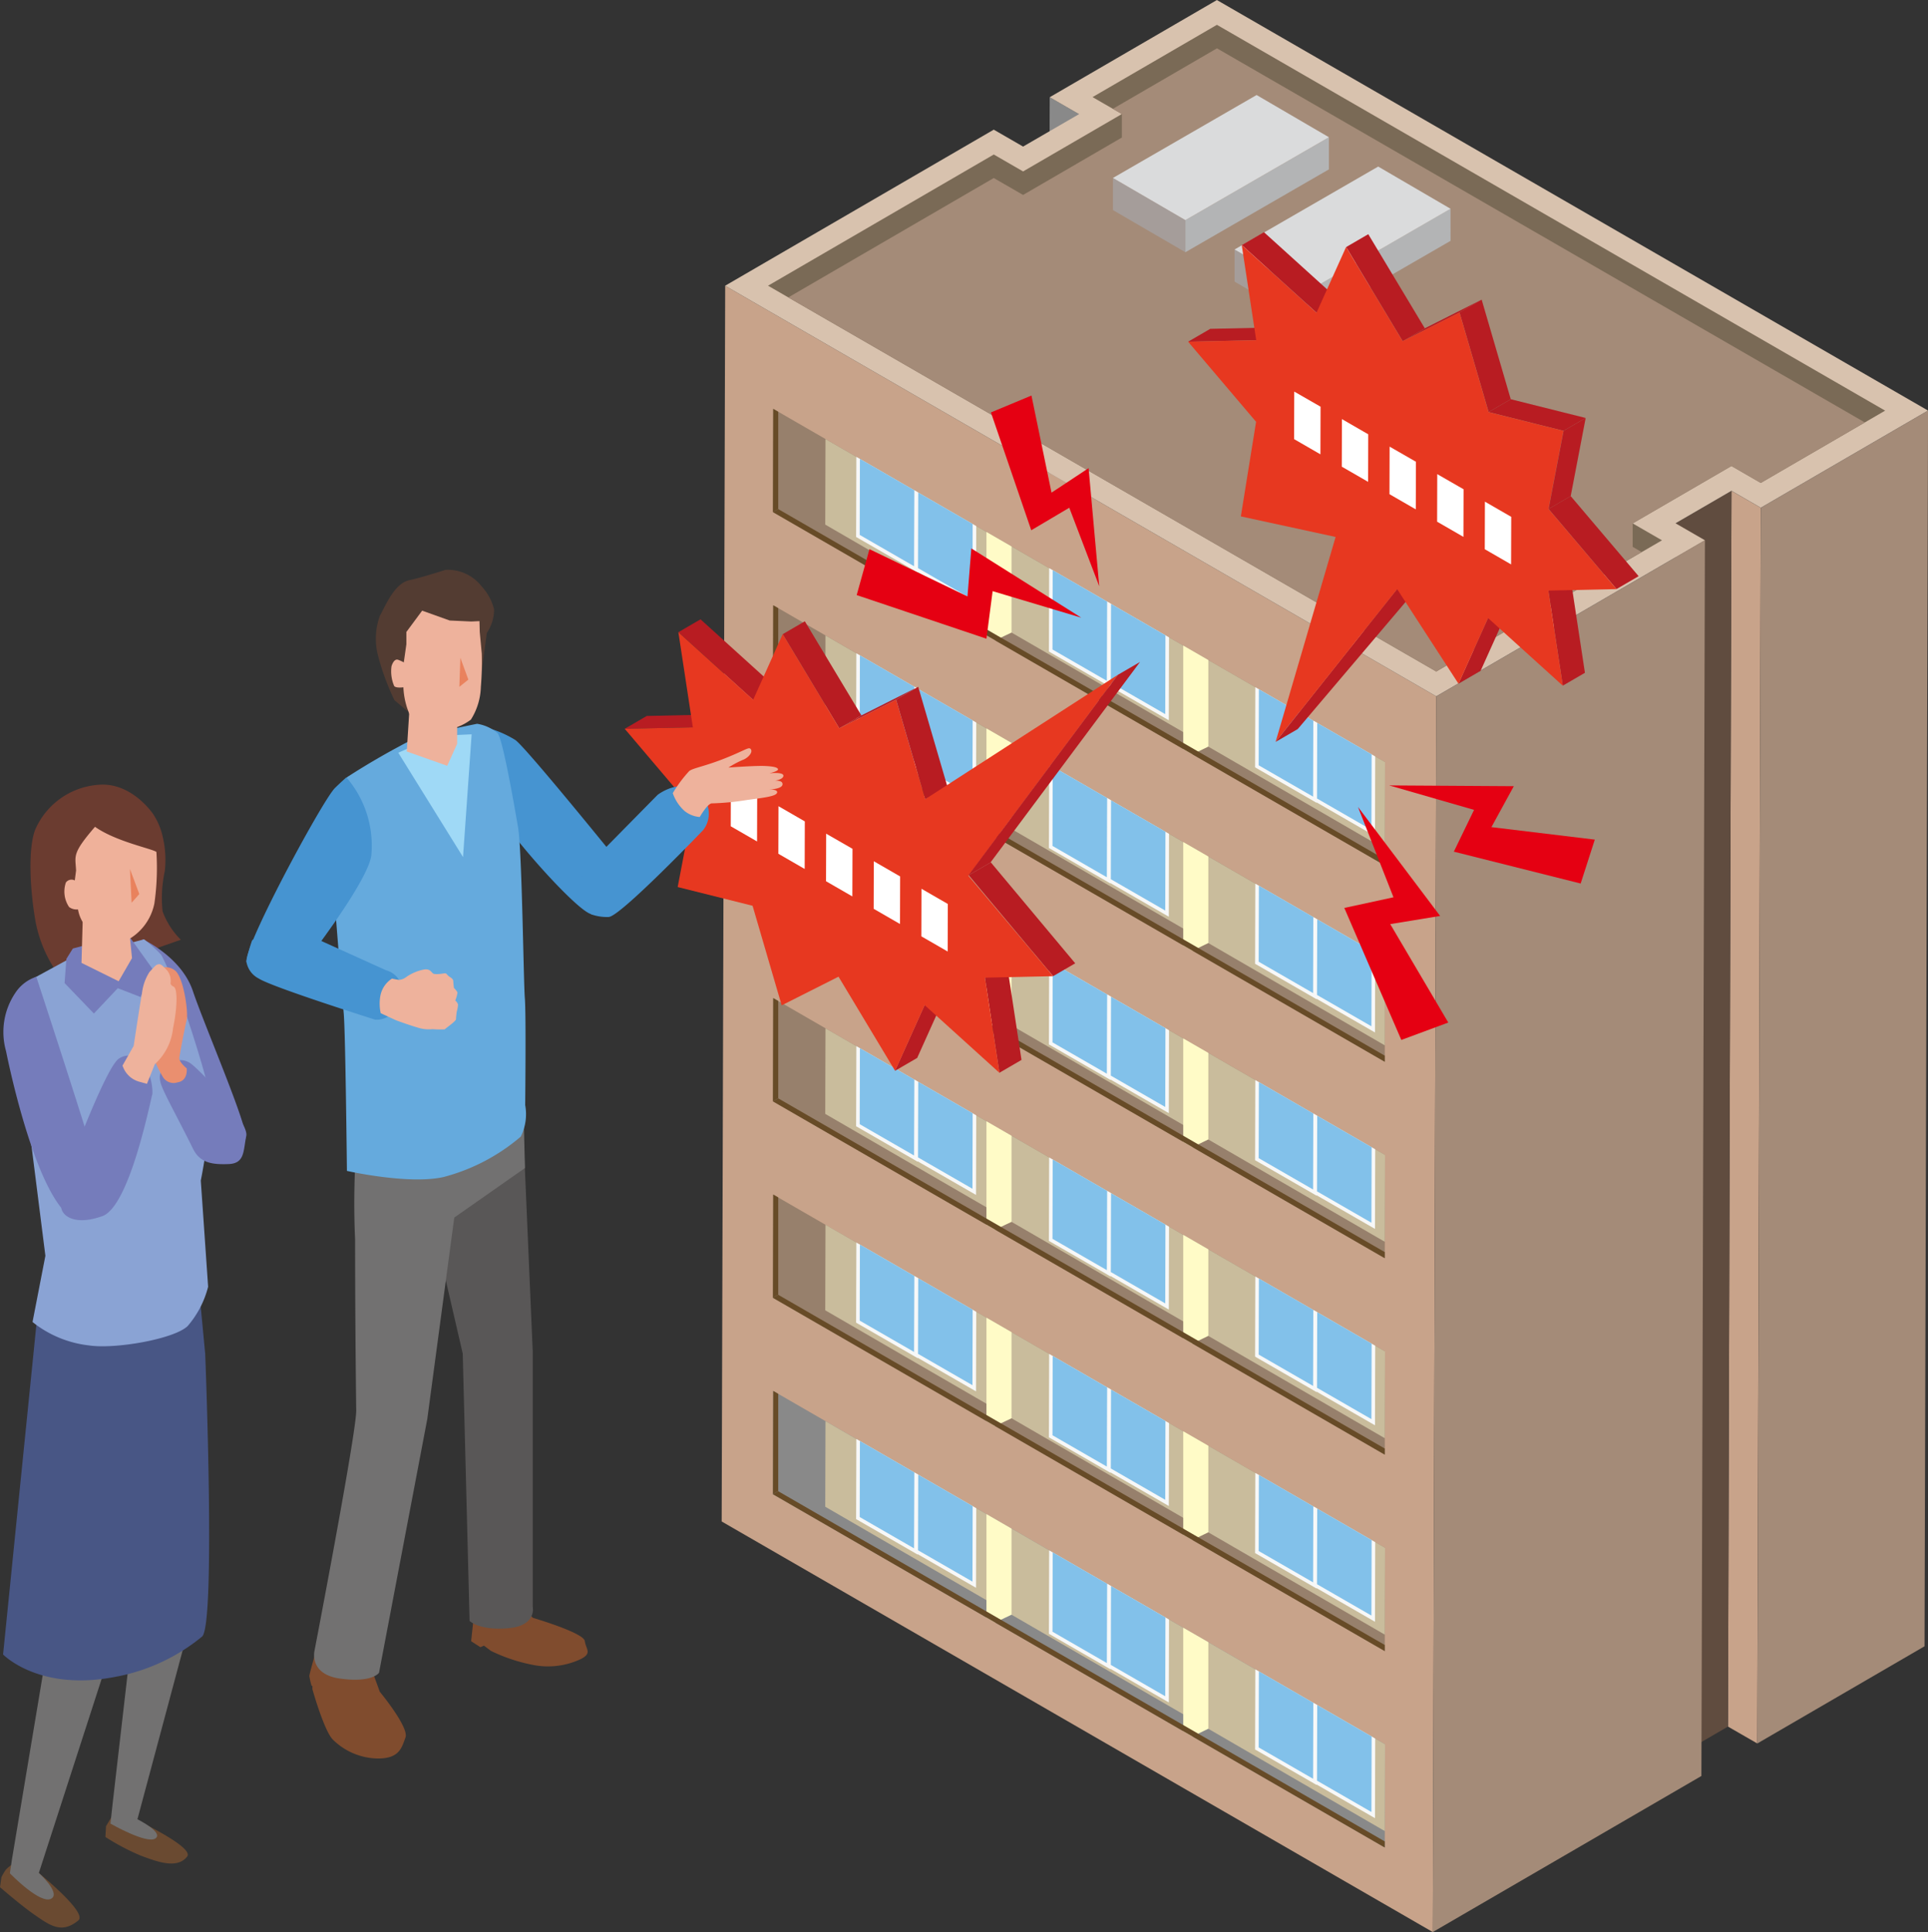 <svg xmlns="http://www.w3.org/2000/svg" xmlns:xlink="http://www.w3.org/1999/xlink" width="150" height="150.305" viewBox="0 0 150 150.305">
  <rect x="0" y="0" width="150" height="150.305" fill="#333333" stroke="none"/>
  <defs>
    <clipPath id="clip-path">
      <rect id="長方形_4496" data-name="長方形 4496" width="150" height="150.305" fill="none"/>
    </clipPath>
  </defs>
  <g id="グループ_8756" data-name="グループ 8756" transform="translate(0 0.003)">
    <path id="パス_15839" data-name="パス 15839" d="M571.418,54.149l-.273,96.131-2.281-1.317.273-96.131Z" transform="translate(-487.47 -45.275)" fill="#898989"/>
    <path id="パス_15840" data-name="パス 15840" d="M942.133,268.182l-.273,96.131L939.58,363l.273-96.131Z" transform="translate(-805.142 -228.683)" fill="#c8a38a"/>
    <path id="パス_15841" data-name="パス 15841" d="M955.8,230.794l-.272,96.131,13.008-7.56.273-96.131Z" transform="translate(-818.805 -191.296)" fill="#a48b78"/>
    <path id="パス_15842" data-name="パス 15842" d="M913.786,266.864,913.513,363l-4.352,2.529.273-96.131Z" transform="translate(-779.076 -228.683)" fill="#604c3f"/>
    <path id="パス_15843" data-name="パス 15843" d="M392.41,251.507l55.324,31.941.273-96.131-55.324-31.941Z" transform="translate(-336.263 -133.147)" fill="#c8a38a"/>
    <path id="パス_15844" data-name="パス 15844" d="M779.342,305.891l-.273,96.131,20.9-12.143.273-96.131Z" transform="translate(-667.598 -251.72)" fill="#a48b78"/>
    <path id="パス_15845" data-name="パス 15845" d="M432.571,0l-13.008,7.56,2.281,1.317L417.491,11.4l-2.281-1.317-20.9,12.143,55.324,31.941,20.9-12.143-2.281-1.317,4.352-2.529,2.281,1.317,13.009-7.56Z" transform="translate(-337.895 0)" fill="#d8c2ae"/>
    <path id="パス_15846" data-name="パス 15846" d="M417.62,33.792l17.563-10.207,2.281,1.317,7.685-4.466-2.281-1.317,9.676-5.623,51.987,30.015-9.677,5.623-2.281-1.317-7.684,4.465,2.281,1.317L469.607,63.807Z" transform="translate(-357.866 -11.568)" fill="#7a6a56"/>
    <path id="パス_15847" data-name="パス 15847" d="M453.9,30.982l.7.406v1.828l-7.684,4.466-2.282-1.317-15.985,9.289,50.408,29.1,15.985-9.29-.7-.406V63.234l7.684-4.465,2.281,1.317,8.1-4.706L462,26.276Z" transform="translate(-367.319 -22.519)" fill="#a48b78"/>
    <path id="パス_15848" data-name="パス 15848" d="M467.893,249.768l-.023,8.033-47.6-27.483.023-8.033Z" transform="translate(-360.135 -190.482)" fill="#97806c"/>
    <path id="パス_15849" data-name="パス 15849" d="M448.725,245.355l43.534,25.233.019-6.755L448.744,238.7Z" transform="translate(-384.52 -204.547)" fill="#c9bc9c"/>
    <path id="パス_15850" data-name="パス 15850" d="M465.509,254.618l4.791,2.76.018-6.228-4.79-2.766Z" transform="translate(-398.903 -212.847)" fill="#f7f8f8"/>
    <path id="パス_15851" data-name="パス 15851" d="M467.46,255.419l4.234,2.44.017-5.908-4.234-2.445Z" transform="translate(-400.574 -213.809)" fill="#82c1ea"/>
    <path id="パス_15852" data-name="パス 15852" d="M497.224,272.892l4.791,2.76.018-6.192-4.791-2.766Z" transform="translate(-426.08 -228.538)" fill="#f7f8f8"/>
    <path id="パス_15853" data-name="パス 15853" d="M499.174,273.693l4.234,2.44.017-5.872-4.234-2.445Z" transform="translate(-427.751 -229.499)" fill="#82c1ea"/>
    <path id="パス_15854" data-name="パス 15854" d="M570.341,315.4l4.791,2.76.018-6.486-4.79-2.766Z" transform="translate(-488.735 -264.714)" fill="#f7f8f8"/>
    <path id="パス_15855" data-name="パス 15855" d="M572.291,316.2l4.234,2.44.017-6.165-4.234-2.445Z" transform="translate(-490.406 -265.675)" fill="#82c1ea"/>
    <path id="パス_15856" data-name="パス 15856" d="M602.055,333.676l4.79,2.76.018-6.45-4.791-2.766Z" transform="translate(-515.911 -280.404)" fill="#f7f8f8"/>
    <path id="パス_15857" data-name="パス 15857" d="M604.005,334.477l4.234,2.44.017-6.129-4.234-2.445Z" transform="translate(-517.583 -281.365)" fill="#82c1ea"/>
    <path id="パス_15858" data-name="パス 15858" d="M682.449,379.87l4.79,2.76.018-6.23-4.79-2.766Z" transform="translate(-584.803 -320.177)" fill="#f7f8f8"/>
    <path id="パス_15859" data-name="パス 15859" d="M684.4,380.671l4.234,2.44.017-5.909-4.234-2.445Z" transform="translate(-586.474 -321.138)" fill="#82c1ea"/>
    <path id="パス_15860" data-name="パス 15860" d="M714.163,398.144l4.79,2.76.018-6.194-4.79-2.766Z" transform="translate(-611.978 -335.866)" fill="#f7f8f8"/>
    <path id="パス_15861" data-name="パス 15861" d="M716.114,398.945l4.234,2.44.017-5.873-4.234-2.445Z" transform="translate(-613.65 -336.828)" fill="#82c1ea"/>
    <path id="パス_15862" data-name="パス 15862" d="M420.269,230.308l.414-.226v-7.571l-.391-.226Z" transform="translate(-360.135 -190.482)" fill="#674b27"/>
    <path id="パス_15863" data-name="パス 15863" d="M536.381,297.276l.669.386,1.282-.605v-6.7l-1.951-1.127Z" transform="translate(-459.634 -247.849)" fill="#fffbc7"/>
    <path id="パス_15864" data-name="パス 15864" d="M643.388,359.057l.714.413,1.237-.6v-6.735l-1.951-1.127Z" transform="translate(-551.331 -300.79)" fill="#fffbc7"/>
    <path id="パス_15865" data-name="パス 15865" d="M420.269,277.005v.01l47.6,27.483v-.476l-47.189-27.243Z" transform="translate(-360.135 -237.179)" fill="#674b27"/>
    <path id="パス_15866" data-name="パス 15866" d="M467.893,356.566l-.023,8.033-47.6-27.483.023-8.033Z" transform="translate(-360.135 -282)" fill="#97806c"/>
    <path id="パス_15867" data-name="パス 15867" d="M448.725,352.155l43.534,25.232.019-6.755L448.744,345.5Z" transform="translate(-384.52 -296.065)" fill="#c9bc9c"/>
    <path id="パス_15868" data-name="パス 15868" d="M465.509,361.417l4.791,2.76.018-6.228-4.79-2.766Z" transform="translate(-398.903 -304.365)" fill="#f7f8f8"/>
    <path id="パス_15869" data-name="パス 15869" d="M467.46,362.218l4.234,2.44.017-5.907-4.234-2.445Z" transform="translate(-400.574 -305.327)" fill="#82c1ea"/>
    <path id="パス_15870" data-name="パス 15870" d="M497.224,379.691l4.791,2.76.018-6.192-4.791-2.766Z" transform="translate(-426.08 -320.055)" fill="#f7f8f8"/>
    <path id="パス_15871" data-name="パス 15871" d="M499.174,380.492l4.234,2.44.017-5.872-4.234-2.445Z" transform="translate(-427.751 -321.017)" fill="#82c1ea"/>
    <path id="パス_15872" data-name="パス 15872" d="M570.341,422.2l4.791,2.76.018-6.486-4.79-2.766Z" transform="translate(-488.735 -356.232)" fill="#f7f8f8"/>
    <path id="パス_15873" data-name="パス 15873" d="M572.291,423l4.234,2.44.017-6.165-4.234-2.445Z" transform="translate(-490.406 -357.194)" fill="#82c1ea"/>
    <path id="パス_15874" data-name="パス 15874" d="M602.055,440.475l4.79,2.76.018-6.45-4.791-2.766Z" transform="translate(-515.911 -371.921)" fill="#f7f8f8"/>
    <path id="パス_15875" data-name="パス 15875" d="M604.005,441.276l4.234,2.44.017-6.129-4.234-2.445Z" transform="translate(-517.583 -372.883)" fill="#82c1ea"/>
    <path id="パス_15876" data-name="パス 15876" d="M682.449,486.669l4.79,2.76.018-6.23-4.79-2.766Z" transform="translate(-584.803 -411.694)" fill="#f7f8f8"/>
    <path id="パス_15877" data-name="パス 15877" d="M684.4,487.469l4.234,2.44.017-5.909-4.234-2.445Z" transform="translate(-586.474 -412.655)" fill="#82c1ea"/>
    <path id="パス_15878" data-name="パス 15878" d="M714.163,504.942l4.79,2.76.018-6.194-4.79-2.766Z" transform="translate(-611.978 -427.384)" fill="#f7f8f8"/>
    <path id="パス_15879" data-name="パス 15879" d="M716.114,505.744l4.234,2.44.017-5.873-4.234-2.445Z" transform="translate(-613.65 -428.346)" fill="#82c1ea"/>
    <path id="パス_15880" data-name="パス 15880" d="M420.269,337.108l.414-.226V329.31l-.391-.226Z" transform="translate(-360.135 -282.001)" fill="#674b27"/>
    <path id="パス_15881" data-name="パス 15881" d="M536.381,404.076l.669.386,1.282-.605v-6.7l-1.951-1.127Z" transform="translate(-459.634 -339.367)" fill="#fffbc7"/>
    <path id="パス_15882" data-name="パス 15882" d="M643.388,465.857l.714.413,1.237-.6v-6.735l-1.951-1.126Z" transform="translate(-551.331 -392.308)" fill="#fffbc7"/>
    <path id="パス_15883" data-name="パス 15883" d="M420.269,383.8v.01l47.6,27.483v-.475l-47.189-27.243Z" transform="translate(-360.135 -328.697)" fill="#674b27"/>
    <path id="パス_15884" data-name="パス 15884" d="M467.893,463.365l-.023,8.033-47.6-27.483.023-8.033Z" transform="translate(-360.135 -373.518)" fill="#97806c"/>
    <path id="パス_15885" data-name="パス 15885" d="M448.725,458.953l43.534,25.232.019-6.755L448.744,452.3Z" transform="translate(-384.52 -387.583)" fill="#c9bc9c"/>
    <path id="パス_15886" data-name="パス 15886" d="M465.509,468.215l4.791,2.76.018-6.228-4.79-2.766Z" transform="translate(-398.903 -395.883)" fill="#f7f8f8"/>
    <path id="パス_15887" data-name="パス 15887" d="M467.46,469.017l4.234,2.44.017-5.907-4.234-2.445Z" transform="translate(-400.574 -396.845)" fill="#82c1ea"/>
    <path id="パス_15888" data-name="パス 15888" d="M497.224,486.489l4.791,2.76.018-6.192-4.791-2.766Z" transform="translate(-426.08 -411.573)" fill="#f7f8f8"/>
    <path id="パス_15889" data-name="パス 15889" d="M499.174,487.29l4.234,2.44.017-5.872-4.234-2.445Z" transform="translate(-427.751 -412.535)" fill="#82c1ea"/>
    <path id="パス_15890" data-name="パス 15890" d="M570.341,529l4.791,2.76.018-6.486-4.79-2.766Z" transform="translate(-488.735 -447.75)" fill="#f7f8f8"/>
    <path id="パス_15891" data-name="パス 15891" d="M572.291,529.8l4.234,2.44.017-6.165-4.234-2.445Z" transform="translate(-490.406 -448.711)" fill="#82c1ea"/>
    <path id="パス_15892" data-name="パス 15892" d="M602.055,547.274l4.79,2.76.018-6.45-4.791-2.766Z" transform="translate(-515.911 -463.44)" fill="#f7f8f8"/>
    <path id="パス_15893" data-name="パス 15893" d="M604.005,548.075l4.234,2.44.017-6.129-4.234-2.445Z" transform="translate(-517.583 -464.401)" fill="#82c1ea"/>
    <path id="パス_15894" data-name="パス 15894" d="M682.449,593.468l4.79,2.76.018-6.23-4.79-2.766Z" transform="translate(-584.803 -503.212)" fill="#f7f8f8"/>
    <path id="パス_15895" data-name="パス 15895" d="M684.4,594.269l4.234,2.44.017-5.909-4.234-2.445Z" transform="translate(-586.474 -504.174)" fill="#82c1ea"/>
    <path id="パス_15896" data-name="パス 15896" d="M714.163,611.742l4.79,2.76.018-6.194-4.79-2.766Z" transform="translate(-611.978 -518.902)" fill="#f7f8f8"/>
    <path id="パス_15897" data-name="パス 15897" d="M716.114,612.542l4.234,2.44.017-5.873-4.234-2.445Z" transform="translate(-613.65 -519.863)" fill="#82c1ea"/>
    <path id="パス_15898" data-name="パス 15898" d="M420.269,443.906l.414-.226v-7.571l-.391-.226Z" transform="translate(-360.135 -373.518)" fill="#674b27"/>
    <path id="パス_15899" data-name="パス 15899" d="M536.381,510.875l.669.386,1.282-.605v-6.7l-1.951-1.126Z" transform="translate(-459.634 -430.885)" fill="#fffbc7"/>
    <path id="パス_15900" data-name="パス 15900" d="M643.388,572.655l.714.412,1.237-.6v-6.735l-1.951-1.127Z" transform="translate(-551.331 -483.826)" fill="#fffbc7"/>
    <path id="パス_15901" data-name="パス 15901" d="M420.269,490.6v.01l47.6,27.483v-.475l-47.189-27.243Z" transform="translate(-360.135 -420.215)" fill="#674b27"/>
    <path id="パス_15902" data-name="パス 15902" d="M467.893,570.164l-.023,8.033-47.6-27.483.023-8.033Z" transform="translate(-360.135 -465.035)" fill="#97806c"/>
    <path id="パス_15903" data-name="パス 15903" d="M448.725,565.752l43.534,25.232.019-6.755-43.534-25.134Z" transform="translate(-384.52 -479.1)" fill="#c9bc9c"/>
    <path id="パス_15904" data-name="パス 15904" d="M465.509,575.014l4.791,2.76.018-6.228-4.79-2.766Z" transform="translate(-398.903 -487.4)" fill="#f7f8f8"/>
    <path id="パス_15905" data-name="パス 15905" d="M467.46,575.815l4.234,2.44.017-5.908-4.234-2.445Z" transform="translate(-400.574 -488.362)" fill="#82c1ea"/>
    <path id="パス_15906" data-name="パス 15906" d="M497.224,593.287l4.791,2.76.018-6.192-4.791-2.766Z" transform="translate(-426.08 -503.09)" fill="#f7f8f8"/>
    <path id="パス_15907" data-name="パス 15907" d="M499.174,594.089l4.234,2.44.017-5.872-4.234-2.445Z" transform="translate(-427.751 -504.052)" fill="#82c1ea"/>
    <path id="パス_15908" data-name="パス 15908" d="M570.341,635.8l4.791,2.76.018-6.486-4.79-2.766Z" transform="translate(-488.735 -539.267)" fill="#f7f8f8"/>
    <path id="パス_15909" data-name="パス 15909" d="M572.291,636.6l4.234,2.44.017-6.165-4.234-2.445Z" transform="translate(-490.406 -540.229)" fill="#82c1ea"/>
    <path id="パス_15910" data-name="パス 15910" d="M602.055,654.073l4.79,2.76.018-6.45-4.791-2.766Z" transform="translate(-515.911 -554.957)" fill="#f7f8f8"/>
    <path id="パス_15911" data-name="パス 15911" d="M604.005,654.873l4.234,2.44.017-6.129-4.234-2.445Z" transform="translate(-517.583 -555.918)" fill="#82c1ea"/>
    <path id="パス_15912" data-name="パス 15912" d="M682.449,700.267l4.79,2.76.018-6.23-4.79-2.766Z" transform="translate(-584.803 -594.73)" fill="#f7f8f8"/>
    <path id="パス_15913" data-name="パス 15913" d="M684.4,701.067l4.234,2.44.017-5.909-4.234-2.445Z" transform="translate(-586.474 -595.691)" fill="#82c1ea"/>
    <path id="パス_15914" data-name="パス 15914" d="M714.163,718.54l4.79,2.76.018-6.194-4.79-2.766Z" transform="translate(-611.978 -610.42)" fill="#f7f8f8"/>
    <path id="パス_15915" data-name="パス 15915" d="M716.114,719.341l4.234,2.44.017-5.873-4.234-2.445Z" transform="translate(-613.65 -611.381)" fill="#82c1ea"/>
    <path id="パス_15916" data-name="パス 15916" d="M420.269,550.7l.414-.226v-7.571l-.391-.226Z" transform="translate(-360.135 -465.036)" fill="#674b27"/>
    <path id="パス_15917" data-name="パス 15917" d="M536.381,617.673l.669.386,1.282-.605v-6.7l-1.951-1.127Z" transform="translate(-459.634 -522.402)" fill="#fffbc7"/>
    <path id="パス_15918" data-name="パス 15918" d="M643.388,679.454l.714.412,1.237-.6v-6.735l-1.951-1.127Z" transform="translate(-551.331 -575.343)" fill="#fffbc7"/>
    <path id="パス_15919" data-name="パス 15919" d="M420.269,597.4v.01l47.6,27.483v-.476l-47.189-27.243Z" transform="translate(-360.135 -511.732)" fill="#674b27"/>
    <path id="パス_15920" data-name="パス 15920" d="M467.893,676.962,467.87,685l-47.6-27.483.023-8.033Z" transform="translate(-360.135 -556.553)" fill="#97806c"/>
    <path id="パス_15921" data-name="パス 15921" d="M448.725,672.55l43.534,25.232.019-6.755-43.534-25.134Z" transform="translate(-384.52 -570.618)" fill="#c9bc9c"/>
    <path id="パス_15922" data-name="パス 15922" d="M465.509,681.813l4.791,2.76.018-6.228-4.79-2.766Z" transform="translate(-398.903 -578.918)" fill="#f7f8f8"/>
    <path id="パス_15923" data-name="パス 15923" d="M467.46,682.614l4.234,2.44.017-5.908-4.234-2.445Z" transform="translate(-400.574 -579.88)" fill="#82c1ea"/>
    <path id="パス_15924" data-name="パス 15924" d="M497.224,700.086l4.791,2.76.018-6.192-4.791-2.766Z" transform="translate(-426.08 -594.607)" fill="#f7f8f8"/>
    <path id="パス_15925" data-name="パス 15925" d="M499.174,700.888l4.234,2.44.017-5.872-4.234-2.445Z" transform="translate(-427.751 -595.57)" fill="#82c1ea"/>
    <path id="パス_15926" data-name="パス 15926" d="M570.341,742.6l4.791,2.76.018-6.486-4.79-2.766Z" transform="translate(-488.735 -630.785)" fill="#f7f8f8"/>
    <path id="パス_15927" data-name="パス 15927" d="M572.291,743.4l4.234,2.44.017-6.165-4.234-2.445Z" transform="translate(-490.406 -631.746)" fill="#82c1ea"/>
    <path id="パス_15928" data-name="パス 15928" d="M602.055,760.871l4.79,2.76.018-6.45-4.791-2.766Z" transform="translate(-515.911 -646.475)" fill="#f7f8f8"/>
    <path id="パス_15929" data-name="パス 15929" d="M604.005,761.672l4.234,2.44.017-6.129-4.234-2.445Z" transform="translate(-517.583 -647.436)" fill="#82c1ea"/>
    <path id="パス_15930" data-name="パス 15930" d="M682.449,807.065l4.79,2.76.018-6.23-4.79-2.766Z" transform="translate(-584.803 -686.247)" fill="#f7f8f8"/>
    <path id="パス_15931" data-name="パス 15931" d="M684.4,807.866l4.234,2.44.017-5.909-4.234-2.445Z" transform="translate(-586.474 -687.209)" fill="#82c1ea"/>
    <path id="パス_15932" data-name="パス 15932" d="M714.163,825.339l4.79,2.76.018-6.194-4.79-2.766Z" transform="translate(-611.978 -701.937)" fill="#f7f8f8"/>
    <path id="パス_15933" data-name="パス 15933" d="M716.114,826.14l4.234,2.44.017-5.873-4.234-2.445Z" transform="translate(-613.65 -702.899)" fill="#82c1ea"/>
    <path id="パス_15934" data-name="パス 15934" d="M420.269,657.5l.414-.226v-7.571l-.391-.226Z" transform="translate(-360.135 -556.553)" fill="#674b27"/>
    <path id="パス_15935" data-name="パス 15935" d="M536.381,724.471l.669.386,1.282-.605v-6.7l-1.951-1.127Z" transform="translate(-459.634 -613.92)" fill="#fffbc7"/>
    <path id="パス_15936" data-name="パス 15936" d="M643.388,786.252l.714.412,1.237-.6v-6.735l-1.951-1.127Z" transform="translate(-551.331 -666.861)" fill="#fffbc7"/>
    <path id="パス_15937" data-name="パス 15937" d="M420.269,704.2v.01l47.6,27.483v-.476l-47.189-27.243Z" transform="translate(-360.135 -603.25)" fill="#674b27"/>
    <path id="パス_15938" data-name="パス 15938" d="M467.893,783.761l-.023,8.033-47.6-27.483.023-8.033Z" transform="translate(-360.135 -648.071)" fill="#898989"/>
    <path id="パス_15939" data-name="パス 15939" d="M448.725,779.35l43.534,25.232.019-6.755-43.534-25.134Z" transform="translate(-384.52 -662.136)" fill="#c9bc9c"/>
    <path id="パス_15940" data-name="パス 15940" d="M465.509,788.612l4.791,2.76.018-6.228-4.79-2.766Z" transform="translate(-398.903 -670.436)" fill="#f7f8f8"/>
    <path id="パス_15941" data-name="パス 15941" d="M467.46,789.413l4.234,2.44.017-5.907-4.234-2.445Z" transform="translate(-400.574 -671.398)" fill="#82c1ea"/>
    <path id="パス_15942" data-name="パス 15942" d="M497.224,806.885l4.791,2.76.018-6.192-4.791-2.766Z" transform="translate(-426.08 -686.126)" fill="#f7f8f8"/>
    <path id="パス_15943" data-name="パス 15943" d="M499.174,807.687l4.234,2.44.017-5.872-4.234-2.445Z" transform="translate(-427.751 -687.088)" fill="#82c1ea"/>
    <path id="パス_15944" data-name="パス 15944" d="M570.341,849.4l4.791,2.76.018-6.486-4.79-2.766Z" transform="translate(-488.735 -722.302)" fill="#f7f8f8"/>
    <path id="パス_15945" data-name="パス 15945" d="M572.291,850.2l4.234,2.44.017-6.165-4.234-2.445Z" transform="translate(-490.406 -723.264)" fill="#82c1ea"/>
    <path id="パス_15946" data-name="パス 15946" d="M602.055,867.67l4.79,2.76.018-6.45-4.791-2.766Z" transform="translate(-515.911 -737.992)" fill="#f7f8f8"/>
    <path id="パス_15947" data-name="パス 15947" d="M604.005,868.471l4.234,2.44.017-6.129-4.234-2.445Z" transform="translate(-517.583 -738.954)" fill="#82c1ea"/>
    <path id="パス_15948" data-name="パス 15948" d="M682.449,913.864l4.79,2.76.018-6.23-4.79-2.766Z" transform="translate(-584.803 -777.765)" fill="#f7f8f8"/>
    <path id="パス_15949" data-name="パス 15949" d="M684.4,914.664l4.234,2.44.017-5.909-4.234-2.445Z" transform="translate(-586.474 -778.726)" fill="#82c1ea"/>
    <path id="パス_15950" data-name="パス 15950" d="M714.163,932.137l4.79,2.76.018-6.194-4.79-2.766Z" transform="translate(-611.978 -793.455)" fill="#f7f8f8"/>
    <path id="パス_15951" data-name="パス 15951" d="M716.114,932.939l4.234,2.44.017-5.873-4.234-2.445Z" transform="translate(-613.65 -794.417)" fill="#82c1ea"/>
    <path id="パス_15952" data-name="パス 15952" d="M420.269,764.3l.414-.226V756.5l-.391-.226Z" transform="translate(-360.135 -648.071)" fill="#674b27"/>
    <path id="パス_15953" data-name="パス 15953" d="M536.381,831.271l.669.386,1.282-.605v-6.7l-1.951-1.127Z" transform="translate(-459.634 -705.438)" fill="#fffbc7"/>
    <path id="パス_15954" data-name="パス 15954" d="M643.388,893.052l.714.412,1.237-.6v-6.735l-1.951-1.127Z" transform="translate(-551.331 -758.379)" fill="#fffbc7"/>
    <path id="パス_15955" data-name="パス 15955" d="M420.269,811v.01l47.6,27.483v-.476l-47.189-27.243Z" transform="translate(-360.135 -694.768)" fill="#674b27"/>
    <path id="パス_15956" data-name="パス 15956" d="M676.932,138.926l-5.634-3.279,0,2.5,5.634,3.279Z" transform="translate(-575.247 -116.241)" fill="#a59d9a"/>
    <path id="パス_15957" data-name="パス 15957" d="M721.844,113.5l-11.167,6.447,0,2.5L721.846,116Z" transform="translate(-608.992 -97.266)" fill="#b3b4b5"/>
    <path id="パス_15958" data-name="パス 15958" d="M682.471,90.558,671.3,97.009l5.634,3.279L688.1,93.841Z" transform="translate(-575.247 -77.603)" fill="#dadbdc"/>
    <path id="パス_15959" data-name="パス 15959" d="M610.811,100.032l-5.634-3.279,0,2.5,5.634,3.279Z" transform="translate(-518.586 -82.912)" fill="#a59d9a"/>
    <path id="パス_15960" data-name="パス 15960" d="M655.722,74.608l-11.167,6.447,0,2.5,11.167-6.447Z" transform="translate(-552.33 -63.936)" fill="#b3b4b5"/>
    <path id="パス_15961" data-name="パス 15961" d="M616.35,51.663l-11.174,6.452,5.634,3.279,11.167-6.447Z" transform="translate(-518.586 -44.274)" fill="#dadbdc"/>
    <path id="パス_15962" data-name="パス 15962" d="M647.766,178.094l-1.72,1,5.3-.116,1.72-1Z" transform="translate(-553.608 -152.515)" fill="#b81c22"/>
    <path id="パス_15963" data-name="パス 15963" d="M795.355,330.012l-2.3,5.111,1.72-1,2.3-5.111Z" transform="translate(-679.583 -281.939)" fill="#b81c22"/>
    <path id="パス_15964" data-name="パス 15964" d="M703.1,318.6l-9.45,11.895,1.72-1,9.48-11.172Z" transform="translate(-594.404 -272.781)" fill="#b81c22"/>
    <path id="パス_15965" data-name="パス 15965" d="M676.97,126.248l-1.72,1,5.816,5.265,1.72-1Z" transform="translate(-578.633 -108.187)" fill="#b81c22"/>
    <path id="パス_15966" data-name="パス 15966" d="M733.694,127.326l-1.72,1,4.4,7.324,1.72-1Z" transform="translate(-627.241 -109.11)" fill="#b81c22"/>
    <path id="パス_15967" data-name="パス 15967" d="M843.628,314.091l-1.72,1,1.126,7.4,1.72-1Z" transform="translate(-721.445 -269.153)" fill="#b81c22"/>
    <path id="パス_15968" data-name="パス 15968" d="M843.753,269.726l-1.72,1,5.287,6.232,1.72-1Z" transform="translate(-721.553 -231.136)" fill="#b81c22"/>
    <path id="パス_15969" data-name="パス 15969" d="M764.431,165.152l-1.72,1,4.424-2.23,1.72-1Z" transform="translate(-653.58 -139.613)" fill="#b81c22"/>
    <path id="パス_15970" data-name="パス 15970" d="M795.347,162.921l-1.72,1,2.264,7.746,1.72-1Z" transform="translate(-680.073 -139.613)" fill="#b81c22"/>
    <path id="パス_15971" data-name="パス 15971" d="M811.167,217.056l-1.72,1,5.827,1.459,1.72-1Z" transform="translate(-693.629 -186.002)" fill="#b81c22"/>
    <path id="パス_15972" data-name="パス 15972" d="M651.333,146.985l-1.186,7.359,7.373,1.6-4.67,15.947L662.308,160l4.773,7.362,2.3-5.111,5.816,5.265-1.126-7.4,5.3-.116-5.287-6.231,1.164-6.078-5.827-1.459-2.263-7.746-4.424,2.23-4.4-7.324-2.3,5.111-5.816-5.265,1.126,7.4-5.3.116Z" transform="translate(-553.609 -114.174)" fill="#e73820"/>
    <path id="パス_15973" data-name="パス 15973" d="M843.2,228.25l-1.165,6.078,1.72-1,1.165-6.078Z" transform="translate(-721.553 -194.737)" fill="#b81c22"/>
    <path id="パス_15974" data-name="パス 15974" d="M703.7,212.908l-.01,3.7,2.048,1.182.011-3.705Z" transform="translate(-603.007 -182.448)" fill="#fff"/>
    <path id="パス_15975" data-name="パス 15975" d="M729.609,227.865l-.011,3.7,2.048,1.182.01-3.7Z" transform="translate(-625.206 -195.264)" fill="#fff"/>
    <path id="パス_15976" data-name="パス 15976" d="M755.528,242.829l-.01,3.7,2.048,1.182.011-3.705Z" transform="translate(-647.416 -208.087)" fill="#fff"/>
    <path id="パス_15977" data-name="パス 15977" d="M781.434,257.786l-.01,3.7,2.048,1.182.01-3.705Z" transform="translate(-669.615 -220.904)" fill="#fff"/>
    <path id="パス_15978" data-name="パス 15978" d="M807.353,272.75l-.01,3.7,2.048,1.182.011-3.7Z" transform="translate(-691.826 -233.727)" fill="#fff"/>
    <path id="パス_15979" data-name="パス 15979" d="M341.4,388.569l-1.72,1,5.3-.116,1.72-1Z" transform="translate(-291.08 -332.874)" fill="#b81c22"/>
    <path id="パス_15980" data-name="パス 15980" d="M488.991,540.486l-2.3,5.111,1.72-1,2.3-5.111Z" transform="translate(-417.054 -462.298)" fill="#b81c22"/>
    <path id="パス_15981" data-name="パス 15981" d="M370.606,336.723l-1.72,1,5.816,5.265,1.72-1Z" transform="translate(-316.105 -288.546)" fill="#b81c22"/>
    <path id="パス_15982" data-name="パス 15982" d="M427.33,337.8l-1.72,1,4.4,7.324,1.72-1Z" transform="translate(-364.712 -289.469)" fill="#b81c22"/>
    <path id="パス_15983" data-name="パス 15983" d="M537.264,524.566l-1.72,1,1.126,7.4,1.72-1Z" transform="translate(-458.916 -449.512)" fill="#b81c22"/>
    <path id="パス_15984" data-name="パス 15984" d="M528.439,468.857l-1.72,1,6.568,7.855,1.72-1Z" transform="translate(-451.354 -401.774)" fill="#b81c22"/>
    <path id="パス_15985" data-name="パス 15985" d="M458.067,375.626l-1.72,1,4.424-2.23,1.72-1Z" transform="translate(-391.051 -319.972)" fill="#b81c22"/>
    <path id="パス_15986" data-name="パス 15986" d="M488.983,373.4l-1.72,1,2.264,7.746,1.72-1Z" transform="translate(-417.544 -319.972)" fill="#b81c22"/>
    <path id="パス_15987" data-name="パス 15987" d="M344.969,357.459l-1.165,6.078,5.828,1.458,2.263,7.746,4.424-2.23,4.4,7.323,2.3-5.111,5.816,5.265-1.126-7.4,5.3-.116-6.59-7.812,11.642-15.642-15,9.687-2.263-7.746-4.424,2.23-4.4-7.324-2.3,5.111-5.816-5.265,1.126,7.4-5.3.116Z" transform="translate(-291.08 -294.533)" fill="#e73820"/>
    <path id="パス_15988" data-name="パス 15988" d="M538.152,360.9l-11.64,15.607,1.72-1,11.64-15.607Z" transform="translate(-451.177 -308.406)" fill="#b81c22"/>
    <path id="パス_15989" data-name="パス 15989" d="M397.34,423.383l-.01,3.7,2.048,1.182.011-3.705Z" transform="translate(-340.478 -362.807)" fill="#fff"/>
    <path id="パス_15990" data-name="パス 15990" d="M423.245,438.34l-.011,3.7,2.048,1.182.01-3.7Z" transform="translate(-362.677 -375.624)" fill="#fff"/>
    <path id="パス_15991" data-name="パス 15991" d="M449.164,453.3l-.01,3.7,2.048,1.182.011-3.705Z" transform="translate(-384.888 -388.447)" fill="#fff"/>
    <path id="パス_15992" data-name="パス 15992" d="M475.07,468.261l-.01,3.7,2.048,1.182.01-3.7Z" transform="translate(-407.087 -401.263)" fill="#fff"/>
    <path id="パス_15993" data-name="パス 15993" d="M500.989,483.225l-.01,3.7,2.048,1.182.011-3.7Z" transform="translate(-429.297 -414.086)" fill="#fff"/>
    <path id="パス_15994" data-name="パス 15994" d="M547.238,229.893l-.83-9.192-2.884,1.907-1.561-7.555-3.154,1.314,3.138,9.166,2.959-1.751Z" transform="translate(-461.715 -184.285)" fill="#e50012"/>
    <path id="パス_15995" data-name="パス 15995" d="M483.332,303.555l-8.554-5.388-.3,3.734-7.626-3.676-.994,3.572,10.094,3.394.482-3.7Z" transform="translate(-399.207 -255.506)" fill="#e50012"/>
    <path id="パス_15996" data-name="パス 15996" d="M755.393,427.029l9.692.061-1.742,3.185,8.043.971-1.1,3.416-9.867-2.479,1.573-3.25Z" transform="translate(-647.309 -365.931)" fill="#e50012"/>
    <path id="パス_15997" data-name="パス 15997" d="M732.029,438.744l6.39,8.478-3.881.637,4.516,7.657L735.4,456.87,730.965,446.6l3.825-.828Z" transform="translate(-626.376 -375.97)" fill="#e50012"/>
    <g id="グループ_8755" data-name="グループ 8755" transform="translate(0 -0.003)">
      <g id="グループ_8754" data-name="グループ 8754" clip-path="url(#clip-path)">
        <path id="パス_15998" data-name="パス 15998" d="M271.5,409.762c.4-.272,1.987-1.556,1.987-1.556l-.235-2.753s-6.974-8.616-7.821-9.223a8.242,8.242,0,0,0-2.479-1.024s0,1.852.007,2.9a14.653,14.653,0,0,0,1.2,3.656c-.309.6,6.595,8.506,7.338,8" transform="translate(-225.332 -338.658)" fill="#4694d1"/>
        <path id="パス_15999" data-name="パス 15999" d="M257.724,876.531a13.157,13.157,0,0,0,3.253,1.087,5.99,5.99,0,0,0,3.746-.457c.887-.457.394-.751.3-1.4s-4.042-1.805-4.042-1.805l-.4-.452-4.105-.486-.294,2.759.721.465.277-.121Z" transform="translate(-219.527 -748.099)" fill="#804c2e"/>
        <path id="パス_16000" data-name="パス 16000" d="M168.721,897.667s-.515,1.8-.515,1.949a5.846,5.846,0,0,0,.175.762h.064v.261s.933,3.332,1.623,3.952a5.078,5.078,0,0,0,3.483,1.437c1.676,0,1.84-.849,2.136-1.633s-2-3.56-2-3.56l-.493-1.35.143-.762Z" transform="translate(-144.139 -769.226)" fill="#804c2e"/>
        <path id="パス_16001" data-name="パス 16001" d="M234.91,658.766c2.235-.2,1.892-1.675,1.892-1.675l0-19.86-.7-16.287-8.13,1.82,3.384,14.637.533,20.8s.784.77,3.019.566" transform="translate(-195.355 -532.098)" fill="#595757"/>
        <path id="パス_16002" data-name="パス 16002" d="M172.857,651.294c2.519.348,3.023-.457,3.023-.457l3.753-19.729,2.1-15.679,5.5-3.854-.1-3.922s-4.212.822-6.06,1.029-6.869.081-6.869.081a61.975,61.975,0,0,0-.186,8.365c0,6.4.08,12.832.088,13.294.028,1.688-3.25,18.727-3.25,18.727s-.429,1.81,1.994,2.145" transform="translate(-146.391 -520.708)" fill="#727171"/>
        <path id="パス_16003" data-name="パス 16003" d="M266.84,634.388v0s0,0,0,0" transform="translate(-228.66 -543.616)" fill="#006cb6"/>
        <path id="パス_16004" data-name="パス 16004" d="M194.6,414.86c-.1-1.2-.219-11.46-.525-13.268s-1.184-6.818-1.59-7.338a3.25,3.25,0,0,0-1.6-.732s-3.739.759-4.689,1.047a58.41,58.41,0,0,0-5.46,3.127,35.484,35.484,0,0,0-1.288,3.846c-.09.748.931,12.979,1.065,14.538s.246,12.226.246,12.226,4.789,1.083,7.5.48a15.132,15.132,0,0,0,6.023-3.146,3.9,3.9,0,0,0,.346-2.454s.077-7.128-.028-8.324" transform="translate(-153.768 -337.215)" fill="#65aadd"/>
        <path id="パス_16005" data-name="パス 16005" d="M219.528,399.382l-2.968,1.308,5.038,8.117.67-9.549Z" transform="translate(-185.574 -342.132)" fill="#9fd9f6"/>
        <path id="パス_16006" data-name="パス 16006" d="M179.335,638.444l.007,0-.007,0" transform="translate(-153.675 -547.092)" fill="#f08f71"/>
        <path id="パス_16007" data-name="パス 16007" d="M316.937,437.594c.876,0,7.359-6.765,7.359-6.765a2.083,2.083,0,0,0,0-2.544c-1.424-1.836-3.549-.193-3.549-.193l-5.694,5.779s-.569,1.371-.438,1.72.964,1.8.964,1.8a3.737,3.737,0,0,0,1.358.207" transform="translate(-269.582 -366.259)" fill="#4694d1"/>
        <path id="パス_16008" data-name="パス 16008" d="M371.908,406.94c-.158-.243-.315,0-1.96.661s-2.467.754-2.84,1.009a10.338,10.338,0,0,0-1.287,1.726,3.288,3.288,0,0,0,.909,1.382,2.128,2.128,0,0,0,1.189.475s.63-1.1.962-1.061a20.392,20.392,0,0,0,2.747-.268c1.365-.181,2.239-.288,2.309-.567.062-.247-.493-.247-.621-.244h0c.154-.005.993-.05,1.041-.382.052-.365-.595-.3-.595-.3s.682-.1.665-.4-1.085-.179-1.085-.179.647-.151.665-.29-.245-.244-1.015-.278-2.835.122-2.835.122a7.249,7.249,0,0,1,1.1-.591c.4-.139.8-.574.647-.817" transform="translate(-313.478 -348.634)" fill="#eeb29c"/>
        <path id="パス_16009" data-name="パス 16009" d="M225.089,369.1l-3.541-2.158-.379,5.961,3.149,1.114.771-1.715Z" transform="translate(-189.523 -314.441)" fill="#eeb29c"/>
        <path id="パス_16010" data-name="パス 16010" d="M206.833,320.779l1.295-.4,1.774-.634,2.75-2.077.39-2.94a3.242,3.242,0,0,0,.566-1.821,3.979,3.979,0,0,0-.957-1.788,3.34,3.34,0,0,0-2.817-1.3s-1.99.637-2.773.792c-1.18.233-1.827,1.845-2.346,2.8a5.285,5.285,0,0,0-.184,2.889,19.1,19.1,0,0,0,1.325,3.661Z" transform="translate(-175.168 -265.487)" fill="#533c32"/>
        <path id="パス_16011" data-name="パス 16011" d="M213.592,337.959a5.99,5.99,0,0,0,.552,2.271,2.754,2.754,0,0,0,2.3,1.077,4.1,4.1,0,0,0,2.4-.83,5.029,5.029,0,0,0,.775-2.555,22.7,22.7,0,0,0,.071-2.577l-.157-1.683-.022-.848-.638.03-1.677-.077L215.052,332l-1.228,1.658,0,.956-.2,1.409a3.259,3.259,0,0,0-.442-.2c-.213-.074-.394.123-.514.5a2.9,2.9,0,0,0,.207,1.54c.138.181.715.1.715.1" transform="translate(-182.208 -284.494)" fill="#eeb29c"/>
        <path id="パス_16012" data-name="パス 16012" d="M249.769,359.9l.7-.561-.621-1.7Z" transform="translate(-214.031 -306.467)" fill="#e9825d"/>
        <path id="パス_16013" data-name="パス 16013" d="M138.545,437.15s4.858-6.233,5.187-8.365a8.13,8.13,0,0,0-1.936-6.1s-.3.254-.889.825c-.977.951-7.547,13.136-6.829,13.614.383.255,2.092,1.209,2.092,1.209Z" transform="translate(-114.846 -362.21)" fill="#4694d1"/>
        <path id="パス_16014" data-name="パス 16014" d="M143.993,512.521a1.829,1.829,0,0,0,1.829-1.245,1.713,1.713,0,0,0-.977-2.6l-6.975-3.155s-3.313.519-3.459.848a12.439,12.439,0,0,0-.437,1.615,1.785,1.785,0,0,0,.962,1.333c1.019.666,9.056,3.2,9.056,3.2" transform="translate(-114.805 -433.193)" fill="#4694d1"/>
        <path id="パス_16015" data-name="パス 16015" d="M211.628,527.409c-.108-.133-.384.051-.938,0-.279-.025-.24-.5-.955-.317a3.569,3.569,0,0,0-1.274.574,1.015,1.015,0,0,1-.538.2,4.452,4.452,0,0,1-.539-.1,2.038,2.038,0,0,0-.908,1.343,3.437,3.437,0,0,0,.028,1.352l1.192.55s.957.354,1.64.554a2.8,2.8,0,0,0,1.189.137,8.11,8.11,0,0,0,.963.015c.024-.053.872-.632.872-.792s.06-.591.06-.591a2.238,2.238,0,0,0,.1-.559.786.786,0,0,0-.217-.306,2.34,2.34,0,0,0,.173-.626,1.364,1.364,0,0,0-.275-.346s-.047-.36-.053-.543-.286-.323-.286-.323a1.184,1.184,0,0,1-.232-.223" transform="translate(-176.884 -451.638)" fill="#eeb29c"/>
        <path id="パス_16016" data-name="パス 16016" d="M19.116,441.845a10.284,10.284,0,0,1-2.166-4.657c-.411-2.356-.6-5.561-.023-7.095a5.835,5.835,0,0,1,4.935-3.5c2.583-.221,4.246,2.278,4.246,2.278a5.248,5.248,0,0,1,.754,1.809,7.778,7.778,0,0,1,.152,2.631,9.784,9.784,0,0,0-.171,3.132,6.042,6.042,0,0,0,1.419,2.207Z" transform="translate(-14.193 -365.541)" fill="#6b3c30"/>
        <path id="パス_16017" data-name="パス 16017" d="M60.106,990.216a17.8,17.8,0,0,1-2.788-1.465l.047-.841.5-.834,1.422.133s4.976,2.3,4.394,3.06c-.784,1.017-2.385.381-3.574-.052" transform="translate(-49.117 -845.842)" fill="#6a4a31"/>
        <path id="パス_16018" data-name="パス 16018" d="M60.779,749.49l1.334,15.931-1.879,16.285-.185,1.68s2.835,1.622,3.5,1.155-1.4-1.493-1.4-1.493l3.68-13.742.546-3.674v-17Z" transform="translate(-51.457 -641.519)" fill="#727171"/>
        <path id="パス_16019" data-name="パス 16019" d="M2.64,1017.024c-1.058-.738-2.64-2.113-2.64-2.113l.111-.773a3.859,3.859,0,0,1,.342-.586,2.422,2.422,0,0,1,.667-.5l1.375.329s4.39,3.46,3.6,4.115c-1.3,1.074-2.2.4-3.452-.468" transform="translate(0 -868.097)" fill="#6a4a31"/>
        <path id="パス_16020" data-name="パス 16020" d="M8.656,713.852s-1.09,5.313-.006,7.964c.1,2.084-.323,17.253-.323,17.253L5.519,755.885l-.154,1.036s2.431,2.521,3.254,1.952c.67-.463-1-1.979-1-1.979L13.5,738.722l1.428-17.355,4.556-2.1.353-6.025Z" transform="translate(-4.597 -611.188)" fill="#727171"/>
        <path id="パス_16021" data-name="パス 16021" d="M10.6,730.216a14.861,14.861,0,0,0,6.556-3.1c1.067-1,.238-21.986.238-21.986l-.491-5.178a9.615,9.615,0,0,1-3.77,1.464c-2.836.617-6.724-.584-8.618-1.085L1.668,728.513s2.855,2.969,8.931,1.7" transform="translate(-1.429 -599.803)" fill="#485685"/>
        <path id="パス_16022" data-name="パス 16022" d="M81.64,527.525c.814.6,1.713-.557,1.953-1.37s-3.2-8.763-4.095-11.431-3.9-4.029-3.9-4.029a3.692,3.692,0,0,0-.252,2.157c.3.857,4.192,12.333,4.773,13.739s.7.334,1.518.933" transform="translate(-64.491 -437.623)" fill="#757cbb"/>
        <path id="パス_16023" data-name="パス 16023" d="M27.657,523.477c-.055-1.549-2.3-8.06-2.3-8.06s-1.319-3.159-1.57-3.52a10.477,10.477,0,0,0-1.33-1.2L16.483,512.3l-3.047,1.659-.3,8.328,1.647,13.03-1,5.152a8.551,8.551,0,0,0,4.361,1.817c2.011.317,6.621-.478,7.7-1.494a7.49,7.49,0,0,0,1.6-3.067l-.57-8.259a46.352,46.352,0,0,0,.779-5.993" transform="translate(-11.252 -437.623)" fill="#8aa3d4"/>
        <path id="パス_16024" data-name="パス 16024" d="M41.018,512.637l.918-2.2-1.948-2.72-4.246,1.146-.5.8-.141,1.886,2.28,2.37,1.86-1.971Z" transform="translate(-30.077 -435.071)" fill="#757cbb"/>
        <path id="パス_16025" data-name="パス 16025" d="M92.317,584.43c1.278-.048,1.132-1.057,1.369-2.179s-3.549-5.094-4.346-5.662a1.393,1.393,0,0,0-1.579,0,1.162,1.162,0,0,0-.779,1.333c.066.623,1.175,2.5,2.551,5.3.558,1.135,1.507,1.257,2.785,1.209" transform="translate(-74.527 -493.872)" fill="#757cbb"/>
        <path id="パス_16026" data-name="パス 16026" d="M79.783,526.143a1.145,1.145,0,0,0-1.1-.134s-.653,1.739-1.262,3.719a3.724,3.724,0,0,0,.844,3.474,7.4,7.4,0,0,0,.587,1.193.979.979,0,0,0,1.192.484c.827-.133.7-1.088.7-1.088s-.621-.491-.574-.821c.074-.515.419-2.317.571-2.946s-.274-3.5-.962-3.881" transform="translate(-66.218 -450.68)" fill="#ea8f6f"/>
        <path id="パス_16027" data-name="パス 16027" d="M9.971,548.932c.14-.471-5.566-17.841-5.566-17.841a3.111,3.111,0,0,0-1.63,1.25,5.447,5.447,0,0,0-.723,4.536s1.942,9.914,4.649,12.58c1.139,1.122,3.129-.054,3.27-.525" transform="translate(-1.581 -455.101)" fill="#757cbb"/>
        <path id="パス_16028" data-name="パス 16028" d="M36.516,586.448c2.159-.768,3.781-9.2,3.9-9.516a4.021,4.021,0,0,0-.636-2.256,1.364,1.364,0,0,0-1.928-.513c-.934.448-3.661,7.741-3.661,7.741a26,26,0,0,0-.863,3.9c.074.6,1.028,1.411,3.187.643" transform="translate(-28.557 -491.836)" fill="#757cbb"/>
        <path id="パス_16029" data-name="パス 16029" d="M70.057,524.717c-.377-.422-.519-.512-.708-.452s-.25.172-.648.588a3.859,3.859,0,0,0-.588,1.7c-.094.407-.643,4.051-.643,4.051L66.6,532.14l.069.163a1.885,1.885,0,0,0,1.233,1.085l.6.166.615-1.529a4.407,4.407,0,0,0,1.417-2.8c.369-1.779.332-3.094.05-3.228s-.241-.289-.241-.289a1.305,1.305,0,0,0-.283-.995" transform="translate(-57.071 -449.237)" fill="#eeb29c"/>
        <path id="パス_16030" data-name="パス 16030" d="M44.5,483.355l3.415,1.877.352,3.5-1.04,1.8-2.889-1.429Z" transform="translate(-37.997 -414.195)" fill="#efb19a"/>
        <path id="パス_16031" data-name="パス 16031" d="M37.227,449.574c-1.821,2.112-1.517,2.24-1.468,3.4l-.1.767a.544.544,0,0,0-.691.16,2.154,2.154,0,0,0,.25,1.91.972.972,0,0,0,.69.182,2.825,2.825,0,0,0,.413,1.06c.39.687,2.117,1.825,3.3,1.392a4.159,4.159,0,0,0,2.232-2.921,19.459,19.459,0,0,0,.156-4c-.332-.255-3.163-.808-4.778-1.957" transform="translate(-29.841 -385.247)" fill="#efb19a"/>
        <path id="パス_16032" data-name="パス 16032" d="M71.391,474.413l-.6.678-.129-2.628Z" transform="translate(-60.553 -404.862)" fill="#e9825d"/>
      </g>
    </g>
  </g>
</svg>
